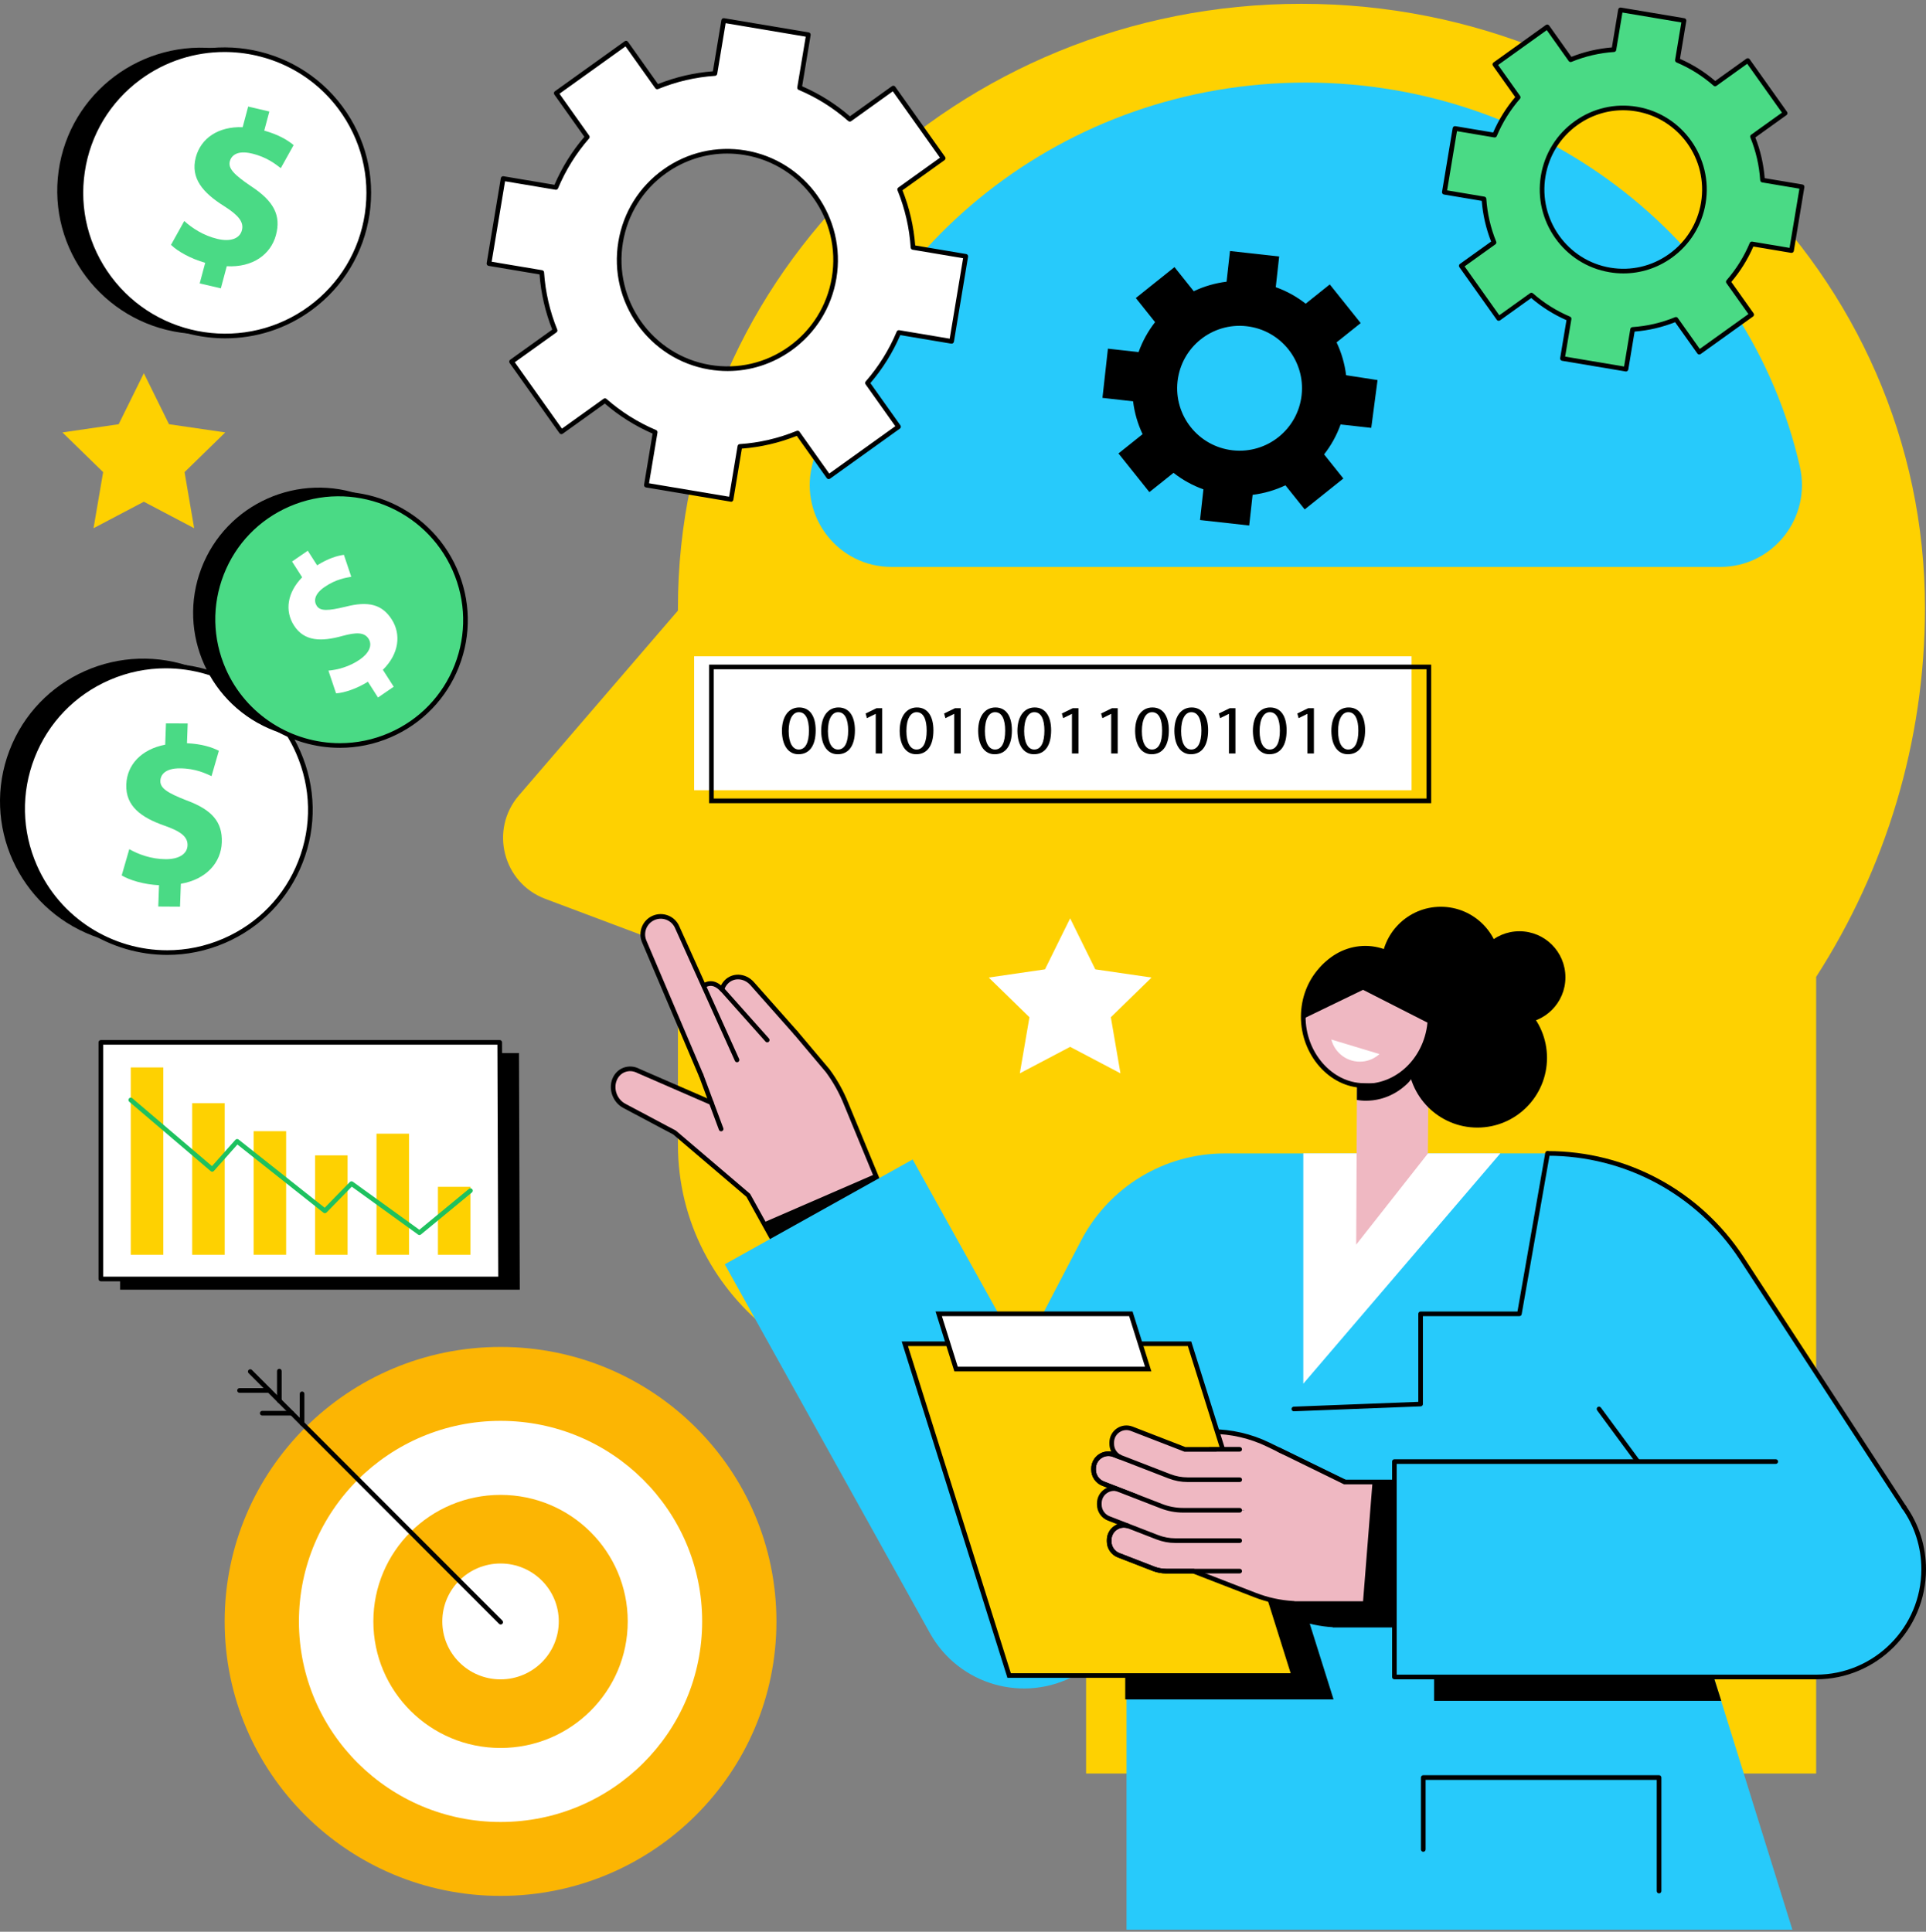 <svg width="325" height="326" viewBox="0 0 325 326" fill="none" xmlns="http://www.w3.org/2000/svg">
<rect x="0" y="0" width="325" height="326" fill="#808080" stroke="none"/>
<g clip-path="url(#clip0_1_887)">
<path d="M87.554 134.237L114.397 103.043V102.588C114.397 46.285 161.503 0.643 219.61 0.643C277.722 0.643 324.828 46.285 324.828 102.588C324.828 125.229 318.166 146.647 306.464 164.858V299.294H183.267V228.531L166.082 232.556C139.748 238.726 114.397 219.394 114.397 193.147V160.099L92.019 151.691C84.868 149.006 82.573 140.026 87.554 134.237Z" fill="#FED101"/>
<path d="M150.428 95.67C141.557 95.67 135.017 87.415 136.987 78.76C145.427 41.679 179.542 13.935 220.355 13.935C261.163 13.935 295.279 41.679 303.718 78.764C305.688 87.419 299.148 95.674 290.277 95.674H150.428V95.67Z" fill="#27CAFB"/>
<path d="M82.518 44.49L84.907 30.139L93.809 31.637C95.129 28.485 96.93 25.62 99.108 23.119L93.864 15.734L105.652 7.283L110.896 14.668C113.959 13.41 117.24 12.63 120.636 12.406L122.124 3.461L136.407 5.86L134.919 14.805C138.056 16.13 140.907 17.941 143.398 20.128L150.749 14.86L159.161 26.706L151.81 31.974C153.064 35.051 153.839 38.347 154.062 41.761L162.964 43.259L160.575 57.609L151.673 56.112C150.353 59.263 148.552 62.129 146.374 64.629L151.618 72.014L139.83 80.465L134.586 73.081C131.523 74.339 128.242 75.119 124.846 75.342L123.358 84.287L109.075 81.888L110.563 72.943C107.426 71.618 104.575 69.808 102.084 67.62L94.733 72.888L86.321 61.047L93.672 55.779C92.418 52.702 91.643 49.405 91.42 45.991L82.518 44.49ZM119.731 61.968C129.679 63.638 139.09 56.892 140.754 46.9C142.419 36.909 135.702 27.45 125.755 25.781C115.807 24.111 106.396 30.857 104.732 40.848C103.067 50.84 109.784 60.294 119.731 61.968Z" fill="white"/>
<path d="M123.358 84.675C123.44 84.675 123.518 84.652 123.585 84.601C123.671 84.542 123.726 84.448 123.746 84.346L125.183 75.707C128.363 75.464 131.476 74.739 134.449 73.555L139.513 80.689C139.572 80.775 139.666 80.83 139.767 80.849C139.869 80.865 139.975 80.842 140.061 80.783L151.849 72.332C152.026 72.206 152.065 71.963 151.94 71.787L146.872 64.653C148.955 62.215 150.651 59.491 151.916 56.551L160.512 57.993C160.614 58.009 160.72 57.985 160.806 57.927C160.892 57.868 160.947 57.774 160.967 57.672L163.356 43.322C163.391 43.11 163.246 42.906 163.035 42.871L154.434 41.424C154.191 38.23 153.471 35.098 152.288 32.111L159.388 27.023C159.565 26.898 159.604 26.655 159.479 26.478L151.066 14.633C151.007 14.546 150.913 14.492 150.812 14.472C150.706 14.456 150.604 14.48 150.518 14.539L143.417 19.627C140.989 17.533 138.279 15.832 135.354 14.562L136.791 5.923C136.826 5.711 136.681 5.508 136.47 5.472L122.187 3.073C122.085 3.058 121.979 3.081 121.893 3.14C121.807 3.199 121.752 3.293 121.733 3.395L120.295 12.034C117.115 12.277 114.002 13.002 111.029 14.186L105.965 7.052C105.906 6.966 105.813 6.911 105.711 6.891C105.605 6.876 105.503 6.899 105.417 6.958L93.629 15.409C93.452 15.534 93.413 15.777 93.539 15.954L98.606 23.088C96.523 25.526 94.827 28.25 93.562 31.19L84.966 29.744C84.864 29.728 84.758 29.751 84.672 29.81C84.586 29.869 84.531 29.963 84.511 30.065L82.122 44.415C82.087 44.627 82.232 44.831 82.444 44.866L91.044 46.312C91.287 49.507 92.007 52.639 93.186 55.626L86.086 60.714C85.909 60.839 85.87 61.082 85.996 61.258L94.408 73.1C94.467 73.186 94.561 73.241 94.663 73.261C94.764 73.276 94.87 73.253 94.956 73.194L102.057 68.106C104.485 70.199 107.195 71.901 110.121 73.171L108.683 81.81C108.648 82.022 108.793 82.225 109.004 82.261L123.287 84.659C123.315 84.675 123.334 84.675 123.358 84.675ZM134.586 72.685C134.535 72.685 134.484 72.692 134.437 72.712C131.359 73.974 128.124 74.727 124.819 74.946C124.638 74.958 124.49 75.095 124.458 75.272L123.033 83.829L109.521 81.559L110.947 73.002C110.978 72.822 110.88 72.645 110.712 72.575C107.657 71.285 104.841 69.517 102.339 67.318C102.202 67.197 101.998 67.189 101.853 67.295L94.823 72.336L86.865 61.133L93.899 56.092C94.048 55.986 94.103 55.794 94.032 55.626C92.775 52.533 92.027 49.283 91.808 45.96C91.796 45.779 91.659 45.63 91.483 45.599L82.964 44.168L85.224 30.59L93.738 32.021C93.918 32.052 94.095 31.954 94.165 31.786C95.45 28.716 97.208 25.886 99.397 23.374C99.515 23.237 99.527 23.037 99.421 22.888L94.404 15.82L105.554 7.828L110.579 14.895C110.684 15.044 110.876 15.099 111.045 15.033C114.123 13.77 117.358 13.018 120.663 12.798C120.844 12.787 120.992 12.649 121.024 12.473L122.449 3.916L135.961 6.186L134.535 14.742C134.504 14.923 134.602 15.099 134.77 15.17C137.825 16.459 140.641 18.227 143.143 20.426C143.28 20.548 143.48 20.555 143.629 20.45L150.659 15.409L158.617 26.612L151.583 31.652C151.434 31.758 151.379 31.95 151.45 32.119C152.707 35.212 153.455 38.461 153.674 41.785C153.686 41.965 153.823 42.114 154 42.146L162.518 43.576L160.258 57.154L151.744 55.724C151.564 55.692 151.387 55.79 151.317 55.959C150.032 59.028 148.274 61.858 146.085 64.371C145.967 64.508 145.955 64.708 146.061 64.857L151.078 71.924L139.928 79.916L134.911 72.853C134.833 72.743 134.711 72.685 134.586 72.685ZM122.782 62.615C126.62 62.615 130.356 61.423 133.548 59.146C137.617 56.237 140.316 51.914 141.138 46.963C142.834 36.772 135.961 27.098 125.817 25.392C120.914 24.569 115.983 25.71 111.934 28.603C107.861 31.511 105.166 35.835 104.344 40.785C102.648 50.977 109.521 60.651 119.665 62.356L119.731 61.968L119.665 62.356C120.706 62.528 121.748 62.615 122.782 62.615ZM122.704 25.914C123.695 25.914 124.693 25.996 125.688 26.165C135.405 27.799 141.992 37.069 140.367 46.834C139.576 51.577 136.995 55.72 133.094 58.507C129.213 61.278 124.49 62.368 119.794 61.58C110.077 59.945 103.49 50.675 105.115 40.911C105.906 36.168 108.487 32.025 112.388 29.238C115.447 27.055 119.03 25.914 122.704 25.914Z" fill="black"/>
<path d="M186.032 67.146L186.956 58.84L192.129 59.416C192.791 57.566 193.739 55.869 194.914 54.364L191.663 50.295L198.188 45.078L201.439 49.146C203.162 48.327 205.03 47.778 206.976 47.539L207.552 42.361L215.851 43.286L215.275 48.464C217.124 49.123 218.823 50.071 220.323 51.251L224.392 47.998L229.609 54.524L225.54 57.778C226.358 59.502 226.907 61.368 227.146 63.32L232.452 64.143L231.391 72.206L226.217 71.63C225.556 73.48 224.608 75.181 223.433 76.683L226.683 80.751L220.159 85.969L216.908 81.9C215.185 82.719 213.317 83.268 211.37 83.507L210.795 88.685L202.496 87.76L203.072 82.582C201.223 81.924 199.523 80.975 198.023 79.795L193.954 83.048L188.738 76.522L192.807 73.269C191.988 71.544 191.44 69.678 191.201 67.726L186.032 67.146ZM208.006 75.993C213.787 76.636 218.996 72.473 219.638 66.687C220.284 60.902 216.117 55.692 210.337 55.05C204.556 54.407 199.347 58.569 198.705 64.355C198.063 70.137 202.226 75.35 208.006 75.993Z" fill="black"/>
<path d="M243.739 32.444L245.533 21.68L252.21 22.802C253.197 20.438 254.552 18.286 256.185 16.412L252.25 10.874L261.093 4.531L265.029 10.07C267.328 9.125 269.791 8.541 272.337 8.373L273.453 1.662L284.168 3.465L283.052 10.176C285.406 11.168 287.544 12.528 289.412 14.17L294.926 10.219L301.235 19.101L295.721 23.052C296.661 25.361 297.241 27.834 297.413 30.394L304.091 31.515L302.297 42.279L295.619 41.158C294.632 43.521 293.277 45.673 291.644 47.547L295.58 53.086L286.737 59.424L282.801 53.885C280.502 54.83 278.043 55.414 275.493 55.583L274.377 62.293L263.662 60.494L264.778 53.783C262.424 52.792 260.286 51.431 258.418 49.789L252.904 53.74L246.594 44.854L252.109 40.903C251.169 38.594 250.589 36.121 250.417 33.561L243.739 32.444ZM271.655 45.556C279.116 46.81 286.177 41.75 287.426 34.251C288.676 26.753 283.635 19.662 276.175 18.407C268.714 17.153 261.653 22.213 260.403 29.712C259.154 37.211 264.191 44.305 271.655 45.556Z" fill="#4ADA85"/>
<path d="M274.377 62.693C274.459 62.693 274.538 62.669 274.604 62.618C274.69 62.56 274.745 62.466 274.765 62.364L275.83 55.959C278.172 55.771 280.467 55.238 282.664 54.371L286.42 59.659C286.479 59.745 286.573 59.8 286.674 59.82C286.776 59.836 286.882 59.812 286.968 59.753L295.811 53.415C295.988 53.289 296.027 53.047 295.901 52.87L292.146 47.578C293.677 45.775 294.926 43.768 295.866 41.601L302.242 42.671C302.344 42.687 302.45 42.663 302.536 42.604C302.622 42.545 302.677 42.451 302.696 42.349L304.478 31.586C304.513 31.374 304.369 31.17 304.157 31.135L297.781 30.065C297.593 27.709 297.065 25.404 296.199 23.197L301.463 19.423C301.639 19.297 301.678 19.054 301.553 18.878L295.243 9.992C295.185 9.905 295.091 9.851 294.989 9.831C294.883 9.815 294.781 9.839 294.695 9.898L289.432 13.668C287.638 12.132 285.64 10.878 283.486 9.933L284.552 3.528C284.587 3.316 284.442 3.112 284.231 3.077L273.515 1.278C273.414 1.262 273.308 1.286 273.222 1.345C273.136 1.403 273.081 1.498 273.061 1.599L271.996 8.004C269.654 8.193 267.359 8.726 265.162 9.592L261.406 4.304C261.347 4.218 261.253 4.163 261.151 4.143C261.046 4.128 260.944 4.151 260.858 4.21L252.015 10.548C251.838 10.674 251.799 10.917 251.924 11.093L255.68 16.385C254.149 18.188 252.9 20.195 251.96 22.363L245.584 21.292C245.482 21.277 245.376 21.3 245.29 21.359C245.204 21.418 245.149 21.512 245.13 21.614L243.336 32.377C243.301 32.589 243.446 32.793 243.657 32.828L250.033 33.898C250.221 36.254 250.75 38.563 251.615 40.766L246.351 44.541C246.175 44.666 246.136 44.909 246.261 45.085L252.571 53.971C252.629 54.058 252.723 54.113 252.825 54.132C252.927 54.148 253.033 54.124 253.119 54.066L258.383 50.295C260.176 51.831 262.174 53.086 264.332 54.03L263.266 60.435C263.231 60.647 263.376 60.851 263.587 60.886L274.303 62.685C274.33 62.689 274.354 62.693 274.377 62.693ZM282.801 53.501C282.75 53.501 282.699 53.509 282.652 53.532C280.353 54.477 277.937 55.038 275.466 55.202C275.286 55.214 275.137 55.351 275.105 55.528L274.052 61.85L264.108 60.181L265.162 53.858C265.193 53.678 265.095 53.501 264.927 53.431C262.644 52.466 260.54 51.145 258.672 49.503C258.535 49.382 258.332 49.374 258.187 49.48L252.994 53.203L247.139 44.956L252.336 41.232C252.485 41.126 252.539 40.934 252.469 40.766C251.529 38.457 250.969 36.027 250.808 33.546C250.797 33.365 250.659 33.216 250.483 33.185L244.19 32.127L245.854 22.135L252.148 23.194C252.328 23.225 252.504 23.127 252.575 22.958C253.534 20.665 254.85 18.552 256.483 16.675C256.601 16.538 256.612 16.338 256.507 16.189L252.798 10.968L261.007 5.084L264.711 10.305C264.817 10.454 265.009 10.509 265.177 10.443C267.476 9.498 269.893 8.937 272.364 8.773C272.544 8.761 272.693 8.624 272.724 8.447L273.774 2.117L283.718 3.787L282.664 10.109C282.633 10.29 282.731 10.466 282.899 10.537C285.182 11.501 287.285 12.822 289.153 14.464C289.291 14.586 289.494 14.594 289.639 14.488L294.832 10.764L300.691 19.011L295.494 22.735C295.345 22.841 295.29 23.033 295.361 23.201C296.301 25.51 296.861 27.94 297.021 30.422C297.033 30.602 297.17 30.751 297.347 30.782L303.64 31.84L301.976 41.832L295.682 40.774C295.502 40.742 295.326 40.84 295.255 41.009C294.296 43.302 292.98 45.415 291.347 47.292C291.229 47.429 291.217 47.629 291.323 47.778L295.032 52.999L286.823 58.883L283.118 53.662C283.044 53.56 282.923 53.501 282.801 53.501ZM273.942 46.14C276.844 46.14 279.664 45.242 282.077 43.517C285.151 41.322 287.187 38.053 287.81 34.314C289.091 26.616 283.902 19.305 276.237 18.019C272.536 17.396 268.808 18.259 265.749 20.442C262.675 22.637 260.638 25.906 260.016 29.645C258.735 37.344 263.924 44.654 271.589 45.94C272.376 46.077 273.163 46.14 273.942 46.14ZM273.887 18.607C274.624 18.607 275.368 18.67 276.108 18.796C283.346 20.011 288.249 26.917 287.039 34.188C286.451 37.72 284.528 40.809 281.622 42.883C278.732 44.944 275.215 45.76 271.718 45.172C264.48 43.956 259.577 37.05 260.787 29.779C261.375 26.247 263.298 23.158 266.204 21.085C268.483 19.458 271.15 18.607 273.887 18.607Z" fill="black"/>
<path d="M117.131 110.753H238.194V133.351H117.131V110.753Z" fill="white"/>
<path d="M119.657 135.542H241.503V112.161H119.657V135.542ZM240.72 134.758H120.44V112.945H240.72V134.758Z" fill="black"/>
<path d="M137.641 123.254C137.641 125.852 136.583 127.283 134.723 127.283C133.082 127.283 131.974 125.884 131.946 123.359C131.946 120.796 133.16 119.389 134.864 119.389C136.634 119.389 137.641 120.819 137.641 123.254ZM133.082 123.371C133.082 125.358 133.752 126.487 134.786 126.487C135.949 126.487 136.501 125.253 136.501 123.301C136.501 121.419 135.972 120.184 134.797 120.184C133.807 120.184 133.082 121.29 133.082 123.371Z" fill="black"/>
<path d="M144.263 123.254C144.263 125.852 143.206 127.283 141.346 127.283C139.705 127.283 138.596 125.884 138.569 123.359C138.569 120.796 139.783 119.389 141.487 119.389C143.257 119.389 144.263 120.819 144.263 123.254ZM139.705 123.371C139.705 125.358 140.374 126.487 141.408 126.487C142.571 126.487 143.124 125.253 143.124 123.301C143.124 121.419 142.595 120.184 141.42 120.184C140.429 120.184 139.705 121.29 139.705 123.371Z" fill="black"/>
<path d="M147.772 120.478H147.745L146.288 121.196L146.069 120.408L147.902 119.514H148.869V127.154H147.772V120.478Z" fill="black"/>
<path d="M157.508 123.254C157.508 125.852 156.451 127.283 154.591 127.283C152.95 127.283 151.842 125.884 151.814 123.359C151.814 120.796 153.028 119.389 154.732 119.389C156.502 119.389 157.508 120.819 157.508 123.254ZM152.95 123.371C152.95 125.358 153.62 126.487 154.653 126.487C155.817 126.487 156.369 125.253 156.369 123.301C156.369 121.419 155.84 120.184 154.665 120.184C153.674 120.184 152.95 121.29 152.95 123.371Z" fill="black"/>
<path d="M161.018 120.478H160.99L159.533 121.196L159.314 120.408L161.147 119.514H162.114V127.154H161.018V120.478Z" fill="black"/>
<path d="M170.75 123.254C170.75 125.852 169.692 127.283 167.832 127.283C166.191 127.283 165.083 125.884 165.055 123.359C165.055 120.796 166.269 119.389 167.973 119.389C169.743 119.389 170.75 120.819 170.75 123.254ZM166.195 123.371C166.195 125.358 166.865 126.487 167.899 126.487C169.062 126.487 169.614 125.253 169.614 123.301C169.614 121.419 169.085 120.184 167.91 120.184C166.92 120.184 166.195 121.29 166.195 123.371Z" fill="black"/>
<path d="M177.372 123.254C177.372 125.852 176.315 127.283 174.455 127.283C172.814 127.283 171.705 125.884 171.678 123.359C171.678 120.796 172.892 119.389 174.596 119.389C176.366 119.389 177.372 120.819 177.372 123.254ZM172.818 123.371C172.818 125.358 173.487 126.487 174.521 126.487C175.684 126.487 176.237 125.253 176.237 123.301C176.237 121.419 175.708 120.184 174.533 120.184C173.542 120.184 172.818 121.29 172.818 123.371Z" fill="black"/>
<path d="M180.885 120.478H180.858L179.401 121.196L179.182 120.408L181.015 119.514H181.982V127.154H180.885V120.478Z" fill="black"/>
<path d="M187.508 120.478H187.48L186.024 121.196L185.804 120.408L187.637 119.514H188.604V127.154H187.508V120.478Z" fill="black"/>
<path d="M197.24 123.254C197.24 125.852 196.183 127.283 194.322 127.283C192.681 127.283 191.573 125.884 191.546 123.359C191.546 120.796 192.76 119.389 194.463 119.389C196.234 119.389 197.24 120.819 197.24 123.254ZM192.685 123.371C192.685 125.358 193.355 126.487 194.389 126.487C195.552 126.487 196.104 125.253 196.104 123.301C196.104 121.419 195.576 120.184 194.401 120.184C193.406 120.184 192.685 121.29 192.685 123.371Z" fill="black"/>
<path d="M203.863 123.254C203.863 125.852 202.805 127.283 200.945 127.283C199.304 127.283 198.196 125.884 198.168 123.359C198.168 120.796 199.382 119.389 201.086 119.389C202.856 119.389 203.863 120.819 203.863 123.254ZM199.308 123.371C199.308 125.358 199.978 126.487 201.012 126.487C202.175 126.487 202.727 125.253 202.727 123.301C202.727 121.419 202.198 120.184 201.023 120.184C200.029 120.184 199.308 121.29 199.308 123.371Z" fill="black"/>
<path d="M207.376 120.478H207.348L205.891 121.196L205.672 120.408L207.505 119.514H208.472V127.154H207.376V120.478Z" fill="black"/>
<path d="M217.108 123.254C217.108 125.852 216.05 127.283 214.19 127.283C212.549 127.283 211.441 125.884 211.413 123.359C211.413 120.796 212.628 119.389 214.331 119.389C216.101 119.389 217.108 120.819 217.108 123.254ZM212.549 123.371C212.549 125.358 213.219 126.487 214.253 126.487C215.416 126.487 215.968 125.253 215.968 123.301C215.968 121.419 215.439 120.184 214.265 120.184C213.274 120.184 212.549 121.29 212.549 123.371Z" fill="black"/>
<path d="M220.617 120.478H220.589L219.133 121.196L218.913 120.408L220.746 119.514H221.713V127.154H220.617V120.478Z" fill="black"/>
<path d="M230.353 123.254C230.353 125.852 229.296 127.283 227.435 127.283C225.794 127.283 224.686 125.884 224.659 123.359C224.659 120.796 225.873 119.389 227.576 119.389C229.346 119.389 230.353 120.819 230.353 123.254ZM225.794 123.371C225.794 125.358 226.464 126.487 227.498 126.487C228.661 126.487 229.213 125.253 229.213 123.301C229.213 121.419 228.685 120.184 227.51 120.184C226.519 120.184 225.794 121.29 225.794 123.371Z" fill="black"/>
<path d="M84.464 319.948C58.753 319.948 37.91 299.209 37.91 273.628C37.91 248.046 58.753 227.308 84.464 227.308C110.175 227.308 131.018 248.046 131.018 273.628C131.018 299.209 110.175 319.948 84.464 319.948Z" fill="#FCB503"/>
<path d="M84.464 307.475C65.675 307.475 50.443 292.321 50.443 273.628C50.443 254.934 65.675 239.781 84.464 239.781C103.254 239.781 118.486 254.934 118.486 273.628C118.486 292.321 103.254 307.475 84.464 307.475Z" fill="white"/>
<path d="M84.464 294.983C72.611 294.983 63.003 285.422 63.003 273.628C63.003 261.834 72.611 252.273 84.464 252.273C96.317 252.273 105.926 261.834 105.926 273.628C105.926 285.422 96.317 294.983 84.464 294.983Z" fill="#FCB503"/>
<path d="M84.464 283.404C79.037 283.404 74.638 279.027 74.638 273.628C74.638 268.229 79.037 263.852 84.464 263.852C89.891 263.852 94.29 268.229 94.29 273.628C94.29 279.027 89.891 283.404 84.464 283.404Z" fill="white"/>
<path d="M84.488 274.149C84.59 274.149 84.688 274.11 84.766 274.035C84.919 273.882 84.919 273.635 84.766 273.482L42.504 231.184C42.352 231.031 42.105 231.031 41.952 231.184C41.799 231.337 41.799 231.584 41.952 231.737L84.214 274.035C84.288 274.113 84.39 274.149 84.488 274.149Z" fill="black"/>
<path d="M44.251 238.883H49.252C49.468 238.883 49.644 238.706 49.644 238.491C49.644 238.275 49.468 238.099 49.252 238.099H44.251C44.036 238.099 43.859 238.275 43.859 238.491C43.859 238.706 44.036 238.883 44.251 238.883Z" fill="black"/>
<path d="M40.417 235.045H45.418C45.633 235.045 45.81 234.869 45.81 234.653C45.81 234.438 45.633 234.261 45.418 234.261H40.417C40.202 234.261 40.025 234.438 40.025 234.653C40.025 234.869 40.202 235.045 40.417 235.045Z" fill="black"/>
<path d="M50.972 240.615C51.187 240.615 51.363 240.439 51.363 240.223V235.218C51.363 235.002 51.187 234.826 50.972 234.826C50.756 234.826 50.58 235.002 50.58 235.218V240.223C50.58 240.443 50.756 240.615 50.972 240.615Z" fill="black"/>
<path d="M47.137 236.778C47.353 236.778 47.529 236.602 47.529 236.386V231.384C47.529 231.169 47.353 230.992 47.137 230.992C46.922 230.992 46.746 231.169 46.746 231.384V236.386C46.746 236.602 46.918 236.778 47.137 236.778Z" fill="black"/>
<path d="M15.663 157.917C3.134 153.132 -3.169 139.145 1.585 126.675C6.338 114.206 20.349 107.977 32.878 112.762C45.408 117.546 51.711 131.534 46.957 144.003C42.203 156.472 28.193 162.702 15.663 157.917Z" fill="black"/>
<path d="M19.483 159.139C6.953 154.354 0.65 140.367 5.404 127.897C10.158 115.428 24.168 109.199 36.697 113.983C49.227 118.768 55.53 132.756 50.776 145.225C46.023 157.694 32.012 163.924 19.483 159.139Z" fill="white"/>
<path d="M28.221 161.15C31.495 161.15 34.82 160.495 38.004 159.115C44.036 156.501 48.676 151.695 51.069 145.588C53.462 139.481 53.321 132.802 50.674 126.781C45.211 114.356 30.634 108.637 18.188 114.034C12.156 116.649 7.515 121.454 5.123 127.561C2.73 133.668 2.871 140.348 5.518 146.368C9.583 155.615 18.693 161.15 28.221 161.15ZM27.967 112.784C37.194 112.784 46.013 118.142 49.953 127.095C52.515 132.924 52.652 139.387 50.337 145.298C48.023 151.209 43.53 155.862 37.691 158.394C34.609 159.731 31.39 160.366 28.217 160.366C18.991 160.366 10.171 155.008 6.231 146.055C3.67 140.226 3.533 133.762 5.847 127.851C8.162 121.94 12.654 117.288 18.493 114.755C21.579 113.415 24.798 112.784 27.967 112.784Z" fill="black"/>
<path d="M26.707 152.985L26.837 149.387C24.334 149.261 21.925 148.571 20.535 147.732L21.816 143.303C23.355 144.181 25.536 144.985 27.968 144.996C30.103 145.004 31.591 144.177 31.646 142.664C31.697 141.226 30.534 140.308 27.796 139.352C23.841 137.972 21.177 136.067 21.311 132.39C21.432 129.055 23.845 126.452 27.878 125.672L28.008 122.074L31.673 122.089L31.552 125.425C34.054 125.55 35.719 126.087 36.933 126.699L35.696 130.975C34.736 130.556 33.048 129.674 30.354 129.666C27.922 129.654 27.095 130.713 27.06 131.775C27.017 133.025 28.297 133.825 31.434 135.052C35.829 136.663 37.552 138.752 37.43 142.162C37.309 145.533 34.849 148.403 30.518 149.144L30.377 153.008L26.707 152.985Z" fill="#4ADA85"/>
<path d="M46.337 123.337C35.339 119.137 29.806 106.861 33.979 95.916C38.151 84.972 50.449 79.505 61.446 83.705C72.444 87.904 77.976 100.181 73.804 111.126C69.632 122.07 57.334 127.537 46.337 123.337Z" fill="black"/>
<path d="M49.689 124.387C38.692 120.187 33.159 107.91 37.331 96.966C41.504 86.022 53.801 80.554 64.799 84.754C75.796 88.954 81.329 101.231 77.157 112.175C72.984 123.119 60.687 128.587 49.689 124.387Z" fill="#4ADA85"/>
<path d="M57.355 126.201C60.234 126.201 63.159 125.625 65.96 124.41C71.266 122.109 75.347 117.883 77.45 112.509C79.553 107.139 79.432 101.264 77.102 95.968C72.296 85.036 59.478 80.007 48.528 84.757C43.221 87.058 39.14 91.284 37.037 96.658C34.934 102.028 35.055 107.904 37.386 113.199C40.961 121.333 48.978 126.201 57.355 126.201ZM76.385 96.285C78.629 101.389 78.746 107.049 76.722 112.227C74.693 117.405 70.761 121.478 65.65 123.692C62.952 124.864 60.132 125.417 57.355 125.417C49.276 125.417 41.553 120.725 38.102 112.886C35.858 107.782 35.741 102.122 37.766 96.944C39.794 91.766 43.726 87.693 48.837 85.479C59.396 80.9 71.752 85.745 76.385 96.285Z" fill="black"/>
<path d="M63.784 117.711L62.081 115.049C60.212 116.214 58.129 116.919 56.707 117.009L55.419 113.172C56.97 113.035 58.944 112.525 60.702 111.314C62.245 110.252 62.907 108.911 62.19 107.79C61.509 106.724 60.212 106.649 57.761 107.327C54.217 108.311 51.346 108.268 49.603 105.552C48.025 103.086 48.463 100.001 50.986 97.422L49.282 94.761L51.933 92.938L53.512 95.403C55.38 94.239 56.848 93.796 58.031 93.628L59.273 97.332C58.372 97.508 56.715 97.72 54.765 99.061C53.006 100.272 52.94 101.444 53.441 102.232C54.032 103.157 55.356 103.094 58.231 102.408C62.206 101.369 64.493 102.016 66.107 104.541C67.704 107.033 67.36 110.334 64.607 113.035L66.436 115.892L63.784 117.711Z" fill="white"/>
<path d="M30.601 56.149C17.319 54.293 8.047 42.073 9.891 28.855C11.736 15.637 23.997 6.426 37.279 8.283C50.561 10.139 59.833 22.359 57.988 35.577C56.144 48.795 43.882 58.006 30.601 56.149Z" fill="black"/>
<path d="M34.6 56.483C21.318 54.627 12.046 42.407 13.89 29.189C15.735 15.97 27.996 6.76 41.278 8.616C54.559 10.472 63.831 22.693 61.987 35.911C60.143 49.129 47.881 58.339 34.6 56.483Z" fill="white"/>
<path d="M38.012 57.096C43.108 57.096 48.246 55.536 52.644 52.294C57.939 48.394 61.385 42.671 62.352 36.184C63.32 29.696 61.687 23.217 57.759 17.945C49.652 7.06 34.17 4.751 23.244 12.802C17.949 16.702 14.502 22.425 13.539 28.913C12.572 35.4 14.205 41.879 18.133 47.151C22.97 53.654 30.446 57.096 38.012 57.096ZM37.871 8.777C45.195 8.777 52.436 12.108 57.124 18.407C60.927 23.515 62.505 29.783 61.569 36.062C60.633 42.342 57.297 47.88 52.174 51.659C41.596 59.455 26.604 57.221 18.752 46.677C14.949 41.569 13.37 35.302 14.306 29.022C15.242 22.743 18.579 17.204 23.702 13.425C27.963 10.29 32.937 8.777 37.871 8.777Z" fill="black"/>
<path d="M33.697 47.829L34.629 44.349C32.216 43.666 30.023 42.451 28.856 41.322L31.096 37.293C32.4 38.492 34.347 39.766 36.712 40.323C38.788 40.809 40.425 40.339 40.817 38.873C41.189 37.481 40.257 36.329 37.809 34.78C34.265 32.55 32.095 30.092 33.043 26.541C33.904 23.319 36.842 21.32 40.946 21.465L41.878 17.984L45.45 18.819L44.588 22.041C47.001 22.723 48.505 23.621 49.546 24.487L47.38 28.375C46.542 27.752 45.089 26.517 42.465 25.902C40.096 25.346 39.058 26.192 38.784 27.219C38.459 28.427 39.528 29.497 42.313 31.394C46.237 33.949 47.447 36.372 46.566 39.668C45.693 42.926 42.653 45.172 38.267 44.925L37.268 48.66L33.697 47.829Z" fill="#4ADA85"/>
<path d="M24.274 84.671L32.764 89.14L31.143 79.674L38.012 72.975L28.519 71.591L24.274 62.983L20.028 71.591L10.535 72.975L17.404 79.674L15.783 89.14L24.274 84.671Z" fill="#FED101"/>
<path d="M126.025 180.905L130.341 176.535L122.097 167.253C120.883 165.885 118.932 165.756 117.742 166.963C116.551 168.17 116.567 170.255 117.781 171.623L126.025 180.905Z" fill="#EFB8C2"/>
<path d="M130.85 179.643L135.166 175.273L126.922 165.991C125.708 164.623 123.757 164.493 122.567 165.701C121.376 166.908 121.392 168.993 122.606 170.361L130.85 179.643Z" fill="#EFB8C2"/>
<path d="M118.31 181.458L124.439 179.044L114.284 156.497C113.63 154.957 111.848 154.239 110.308 154.894C108.769 155.549 108.053 157.332 108.707 158.872L118.31 181.458Z" fill="#EFB8C2"/>
<path d="M126.264 201.719L136.18 219.28L152.449 209.747L144.33 189.529C143.386 187.177 141.949 183.845 140.445 181.807L134.249 174.265L118.306 181.454L126.264 201.719Z" fill="#EFB8C2"/>
<path d="M129.463 175.908C129.557 175.908 129.648 175.876 129.726 175.81C129.886 175.665 129.902 175.418 129.757 175.257L122.394 166.994C121.627 166.132 120.424 165.077 118.823 165.858C118.627 165.952 118.549 166.187 118.643 166.383C118.737 166.579 118.971 166.657 119.167 166.563C120.048 166.132 120.836 166.418 121.811 167.516L129.178 175.778C129.248 175.861 129.354 175.908 129.463 175.908Z" fill="black"/>
<path d="M134.253 174.657C134.347 174.657 134.437 174.626 134.512 174.559C134.672 174.414 134.688 174.167 134.543 174.007L127.212 165.732C126.53 164.964 125.59 164.513 124.627 164.486C123.742 164.462 122.907 164.795 122.285 165.426C121.893 165.822 121.611 166.301 121.447 166.849C121.384 167.057 121.501 167.277 121.709 167.339C121.917 167.402 122.136 167.284 122.199 167.077C122.328 166.649 122.543 166.281 122.845 165.979C123.315 165.505 123.937 165.25 124.611 165.27C125.355 165.289 126.091 165.646 126.628 166.253L133.959 174.528C134.038 174.614 134.144 174.657 134.253 174.657Z" fill="black"/>
<path d="M118.31 181.85C118.361 181.85 118.411 181.838 118.462 181.819C118.662 181.733 118.752 181.505 118.67 181.305L109.071 158.72C108.503 157.379 109.126 155.827 110.465 155.255C111.115 154.98 111.832 154.972 112.482 155.235C113.136 155.498 113.649 156.003 113.923 156.65L124.012 179.036C124.102 179.232 124.333 179.322 124.529 179.232C124.725 179.142 124.815 178.91 124.725 178.714L114.636 156.336C114.28 155.501 113.618 154.851 112.772 154.51C111.926 154.169 110.994 154.177 110.152 154.533C108.417 155.274 107.606 157.289 108.342 159.025L117.942 181.611C118.012 181.76 118.157 181.85 118.31 181.85Z" fill="black"/>
<path d="M126.264 201.719L127.223 189.208L107.747 180.741C106.185 179.91 104.375 180.549 103.709 182.172C103.044 183.794 103.772 185.782 105.335 186.613L113.829 191.128L126.264 201.719Z" fill="#EFB8C2"/>
<path d="M134.363 216.728C134.426 216.728 134.492 216.713 134.551 216.677C134.739 216.571 134.809 216.332 134.704 216.144L126.605 201.527C126.581 201.484 126.554 201.449 126.514 201.418L114.084 190.826C114.06 190.807 114.037 190.791 114.013 190.779L105.519 186.264C104.128 185.527 103.478 183.755 104.07 182.317C104.348 181.642 104.857 181.141 105.507 180.905C106.169 180.666 106.897 180.729 107.563 181.082L119.872 186.44C120.072 186.526 120.303 186.436 120.389 186.236C120.475 186.036 120.385 185.805 120.186 185.719L107.904 180.38C107.07 179.937 106.114 179.859 105.245 180.172C104.383 180.482 103.709 181.141 103.349 182.023C102.609 183.822 103.42 186.04 105.155 186.962L113.614 191.458L125.958 201.974L134.026 216.528C134.093 216.654 134.226 216.728 134.363 216.728Z" fill="black"/>
<path d="M121.686 190.917C121.733 190.917 121.776 190.909 121.823 190.893C122.026 190.819 122.128 190.591 122.054 190.387L118.682 181.321C118.607 181.117 118.38 181.015 118.176 181.09C117.973 181.164 117.871 181.392 117.945 181.595L121.317 190.662C121.376 190.819 121.525 190.917 121.686 190.917Z" fill="black"/>
<path d="M151.313 207.317C151.364 207.317 151.415 207.309 151.462 207.286C151.661 207.203 151.755 206.972 151.673 206.772L143.143 186.123C142.333 184.108 141.267 182.195 139.975 180.447L134.551 174.011C134.41 173.846 134.163 173.823 133.999 173.964C133.834 174.105 133.811 174.352 133.952 174.516L139.36 180.933C140.598 182.611 141.632 184.461 142.415 186.421L150.945 207.074C151.011 207.223 151.156 207.317 151.313 207.317Z" fill="black"/>
<path d="M134.41 215.76L150.682 206.227L147.784 198.086L128.805 206.325L134.41 215.76Z" fill="#020202"/>
<path d="M321.366 254.178L293.873 212.315C286.627 201.284 274.326 194.64 261.14 194.644L206.616 194.656C196.461 194.66 187.148 200.308 182.444 209.324L157.14 257.819C152.503 266.717 155.95 277.696 164.836 282.341C173.722 286.986 184.688 283.533 189.325 274.635L190.097 273.157V325.647H302.453L282.265 260.802L291.033 274.157C296.54 282.545 307.795 284.874 316.173 279.358C324.55 273.835 326.876 262.566 321.366 254.178Z" fill="#27CAFB"/>
<path d="M219.924 233.509V194.64H253.17L219.924 233.509Z" fill="white"/>
<path d="M189.877 256.475V286.786H225.027L221.009 274.004C221.02 274.008 221.032 274.008 221.044 274.012C221.212 274.055 221.381 274.094 221.553 274.133C221.651 274.153 221.745 274.173 221.843 274.196C222.845 274.404 223.864 274.545 224.886 274.604L224.909 274.647H236.678H241.996V287.029H290.454L280.733 256.475H189.877Z" fill="black"/>
<path d="M276.37 247.044C276.453 247.044 276.531 247.02 276.602 246.965C276.774 246.836 276.813 246.593 276.684 246.417L270.139 237.538C270.01 237.366 269.767 237.327 269.591 237.456C269.419 237.585 269.38 237.828 269.509 238.005L276.053 246.883C276.132 246.989 276.249 247.044 276.37 247.044Z" fill="black"/>
<path d="M218.322 238.166C218.326 238.166 218.334 238.166 218.338 238.166L239.733 237.335C239.944 237.327 240.109 237.154 240.109 236.943V222.11H256.389C256.581 222.11 256.742 221.973 256.773 221.785L261.524 194.715C261.563 194.503 261.418 194.299 261.206 194.26C260.995 194.221 260.791 194.366 260.752 194.578L256.064 221.326H239.721C239.506 221.326 239.329 221.503 239.329 221.718V236.57L218.31 237.386C218.095 237.393 217.926 237.578 217.934 237.793C217.942 238.001 218.114 238.166 218.322 238.166Z" fill="black"/>
<path d="M279.954 319.524C280.169 319.524 280.346 319.348 280.346 319.132V299.973C280.346 299.757 280.169 299.581 279.954 299.581H240.168C239.952 299.581 239.776 299.757 239.776 299.973V312.112C239.776 312.328 239.952 312.504 240.168 312.504C240.383 312.504 240.559 312.328 240.559 312.112V300.365H279.562V319.132C279.562 319.352 279.735 319.524 279.954 319.524Z" fill="black"/>
<path d="M156.925 275.611L122.297 213.361L154.007 195.671L188.644 257.937C193.52 266.701 190.375 277.763 181.622 282.643C172.861 287.531 161.805 284.38 156.925 275.611Z" fill="#27CAFB"/>
<path d="M197.033 241.587H204.419C207.748 241.587 211.03 242.344 214.022 243.802L228.273 250.74H197.037C194.565 250.74 192.564 248.733 192.564 246.26V246.068C192.56 243.59 194.565 241.587 197.033 241.587Z" fill="#EFB8C2"/>
<path d="M197.033 251.128H229.973L214.194 243.445C211.167 241.972 207.787 241.192 204.419 241.192H197.033C194.35 241.192 192.168 243.375 192.168 246.064V246.256C192.168 248.945 194.354 251.128 197.033 251.128ZM226.574 250.344H197.037C194.785 250.344 192.956 248.51 192.956 246.256V246.064C192.956 243.81 194.785 241.975 197.037 241.975H204.423C207.669 241.975 210.932 242.728 213.853 244.151L226.574 250.344Z" fill="black"/>
<path d="M218.322 282.757H170.284L152.684 226.775H200.726L218.322 282.757Z" fill="#FED101"/>
<path d="M169.998 283.149H218.859L201.016 226.379H152.155L169.998 283.149ZM217.789 282.365H170.57L153.216 227.163H200.44L217.789 282.365Z" fill="black"/>
<path d="M193.755 231.039L190.821 221.718H158.402L161.335 231.039H193.755Z" fill="white"/>
<path d="M161.045 231.431H194.287L191.111 221.322H157.869L161.045 231.431ZM193.218 230.647H161.621L158.938 222.106H190.535L193.218 230.647Z" fill="black"/>
<path d="M199.946 244.594L190.97 241.117C189.345 240.486 187.594 241.689 187.594 243.434V243.677C187.594 244.704 188.225 245.621 189.18 245.993L197.416 249.188C198.38 249.56 199.402 249.752 200.432 249.752H209.894V244.602H199.946V244.594Z" fill="#EFB8C2"/>
<path d="M195.948 254.111L188.879 251.371C187.253 250.74 185.503 251.944 185.503 253.688V253.931C185.503 254.958 186.133 255.875 187.089 256.247L195.325 259.442C196.289 259.814 197.311 260.007 198.341 260.007H215.036V254.856H199.896C198.548 254.848 197.209 254.597 195.948 254.111Z" fill="#EFB8C2"/>
<path d="M197.334 249.137L187.935 245.496C186.294 244.861 184.532 246.072 184.532 247.832V248.028C184.532 249.063 185.166 249.992 186.129 250.364L195.987 254.182C197.154 254.633 198.396 254.864 199.645 254.864H215.036V249.713H200.428C199.371 249.717 198.321 249.521 197.334 249.137Z" fill="#EFB8C2"/>
<path d="M198.345 259.987C197.299 259.987 196.261 259.795 195.286 259.415L190.535 257.572C188.914 256.945 187.167 258.141 187.167 259.885V260.136C187.167 261.159 187.794 262.076 188.75 262.449L194.667 264.742C195.345 265.004 196.061 265.138 196.79 265.138H215.04V259.987H198.345Z" fill="#EFB8C2"/>
<path d="M215.51 258.662L198.94 252.238V264.193L211.817 269.187C214.257 270.131 216.849 270.617 219.466 270.617H225.552V258.662H215.51Z" fill="#EFB8C2"/>
<path d="M210.384 244.582H204.646L218.208 270.621H226.883V250.097L219.638 246.664C216.744 245.292 213.583 244.582 210.384 244.582Z" fill="#EFB8C2"/>
<path d="M245.379 270.619H223.141V250.099H245.379V270.619Z" fill="#EFB8C2"/>
<path d="M229.977 270.617H245.384V250.097H231.602L229.977 270.617Z" fill="black"/>
<path d="M199.649 255.26H209.189C209.404 255.26 209.581 255.083 209.581 254.868C209.581 254.652 209.404 254.476 209.189 254.476H199.649C198.443 254.476 197.26 254.256 196.132 253.817L186.274 249.999C185.468 249.686 184.927 248.894 184.927 248.028V247.832C184.927 247.122 185.26 246.487 185.844 246.087C186.427 245.688 187.136 245.605 187.798 245.86L197.197 249.501C198.235 249.901 199.32 250.105 200.432 250.105H209.193C209.408 250.105 209.585 249.929 209.585 249.713C209.585 249.498 209.408 249.321 209.193 249.321H200.432C199.418 249.321 198.427 249.137 197.479 248.768L188.08 245.127C187.191 244.782 186.188 244.9 185.401 245.441C184.614 245.982 184.144 246.875 184.144 247.832V248.028C184.144 249.215 184.888 250.301 185.992 250.728L195.85 254.546C197.064 255.021 198.345 255.26 199.649 255.26Z" fill="black"/>
<path d="M196.786 265.529H209.189C209.404 265.529 209.581 265.353 209.581 265.137C209.581 264.922 209.404 264.745 209.189 264.745H196.786C196.104 264.745 195.439 264.62 194.808 264.377L188.89 262.084C188.095 261.774 187.559 260.994 187.559 260.14V259.889C187.559 259.191 187.888 258.564 188.464 258.168C189.039 257.772 189.74 257.694 190.394 257.945L195.145 259.787C196.171 260.183 197.244 260.387 198.345 260.387H209.189C209.404 260.387 209.581 260.21 209.581 259.995C209.581 259.779 209.404 259.603 209.189 259.603H198.345C197.342 259.603 196.363 259.419 195.431 259.058L190.68 257.216C189.799 256.875 188.804 256.988 188.025 257.525C187.246 258.062 186.78 258.944 186.78 259.893V260.144C186.78 261.32 187.516 262.398 188.612 262.821L194.53 265.114C195.247 265.388 196.01 265.529 196.786 265.529Z" fill="black"/>
<path d="M217.97 271.009H245.772V249.705H226.969L215.933 244.296C215.737 244.202 215.502 244.28 215.408 244.476C215.314 244.672 215.393 244.908 215.588 245.002L226.789 250.489H244.989V270.225H218.443L218.428 270.194L218.208 270.182C216.054 270.053 213.951 269.594 211.958 268.822L201.446 264.746H196.786C196.108 264.746 195.443 264.62 194.808 264.377L188.89 262.084C188.095 261.774 187.559 260.994 187.559 260.14V259.889C187.559 259.207 187.876 258.588 188.432 258.192C188.988 257.796 189.678 257.694 190.32 257.917L190.59 257.18L187.234 255.879C186.435 255.569 185.898 254.785 185.898 253.931V253.688C185.898 253.065 186.157 252.5 186.631 252.1C187.101 251.701 187.716 251.528 188.319 251.626L192.067 252.245L186.274 250.003C185.468 249.69 184.927 248.898 184.927 248.032V247.836C184.927 247.126 185.26 246.491 185.844 246.091C186.427 245.692 187.14 245.609 187.798 245.864L188.941 246.307L189.239 245.582C188.479 245.249 187.99 244.5 187.99 243.673V243.43C187.99 242.728 188.323 242.101 188.898 241.705C189.474 241.309 190.179 241.227 190.829 241.482L199.872 244.986H205.292L205.284 244.97H209.189C209.404 244.97 209.581 244.794 209.581 244.578C209.581 244.363 209.404 244.186 209.189 244.186H204.008L204.016 244.202H200.021L191.115 240.749C190.23 240.408 189.239 240.521 188.456 241.058C187.672 241.595 187.206 242.481 187.206 243.43V243.673C187.206 244.135 187.32 244.582 187.52 244.978C186.783 244.853 186.024 245.013 185.397 245.445C184.61 245.986 184.14 246.879 184.14 247.836V248.032C184.14 249.219 184.884 250.305 185.988 250.732L186.827 251.058C186.576 251.167 186.337 251.316 186.122 251.501C185.479 252.045 185.111 252.841 185.111 253.688V253.931C185.111 255.111 185.847 256.185 186.944 256.612L188.55 257.235C188.35 257.318 188.158 257.427 187.974 257.557C187.21 258.102 186.772 258.952 186.772 259.889V260.14C186.772 261.316 187.508 262.39 188.605 262.817L194.522 265.11C195.247 265.392 196.007 265.533 196.786 265.533H201.298L211.672 269.555C213.673 270.331 215.78 270.802 217.934 270.954L217.97 271.009Z" fill="black"/>
<path d="M306.46 283.004H235.296V246.652H306.46C316.482 246.652 324.608 254.785 324.608 264.816V264.84C324.608 274.87 316.482 283.004 306.46 283.004Z" fill="#27CAFB"/>
<path d="M288.969 283.396H306.46C316.682 283.396 325 275.066 325 264.828C325 260.932 323.809 257.204 321.554 254.045C321.428 253.868 321.182 253.829 321.009 253.954C320.833 254.08 320.794 254.327 320.919 254.499C323.077 257.525 324.217 261.096 324.217 264.828C324.217 274.635 316.251 282.612 306.46 282.612H288.969C288.754 282.612 288.578 282.788 288.578 283.004C288.578 283.219 288.754 283.396 288.969 283.396Z" fill="black"/>
<path d="M235.296 283.396H288.969C289.185 283.396 289.361 283.219 289.361 283.004C289.361 282.788 289.185 282.612 288.969 282.612H235.687V247.044H299.645C299.861 247.044 300.037 246.867 300.037 246.652C300.037 246.436 299.861 246.26 299.645 246.26H235.299C235.084 246.26 234.908 246.436 234.908 246.652V283.004C234.904 283.219 235.08 283.396 235.296 283.396Z" fill="black"/>
<path d="M321.366 254.852C321.44 254.852 321.514 254.832 321.581 254.789C321.761 254.672 321.812 254.429 321.695 254.248L294.202 212.103C286.862 200.928 274.506 194.256 261.151 194.256C260.928 194.26 260.752 194.429 260.752 194.648C260.752 194.864 260.928 195.04 261.144 195.04C261.147 195.04 261.147 195.04 261.151 195.04C274.244 195.04 286.353 201.578 293.548 212.534L321.041 254.676C321.115 254.789 321.24 254.852 321.366 254.852Z" fill="black"/>
<path d="M240.947 194.664L241.127 171.384L229.033 171.29L228.849 210.041L240.947 194.664Z" fill="#EFB8C2"/>
<path d="M249.297 190.289C242.808 190.289 237.547 185.021 237.547 178.522C237.547 172.023 242.808 166.755 249.297 166.755C255.785 166.755 261.046 172.023 261.046 178.522C261.046 185.021 255.785 190.289 249.297 190.289Z" fill="black"/>
<path d="M243.128 173.14C237.58 173.14 233.083 168.637 233.083 163.082C233.083 157.527 237.58 153.024 243.128 153.024C248.676 153.024 253.174 157.527 253.174 163.082C253.174 168.637 248.676 173.14 243.128 173.14Z" fill="black"/>
<path d="M256.393 172.701C252.106 172.701 248.631 169.221 248.631 164.929C248.631 160.636 252.106 157.156 256.393 157.156C260.68 157.156 264.155 160.636 264.155 164.929C264.155 169.221 260.68 172.701 256.393 172.701Z" fill="black"/>
<path d="M237.465 182.881C240.747 179.733 241.127 171.384 241.127 171.384L229.033 171.29L228.967 185.617C228.963 185.617 233.494 186.691 237.465 182.881Z" fill="black"/>
<path d="M230.339 182.886C224.536 182.841 219.872 177.645 219.921 171.281C219.97 164.916 224.715 159.793 230.518 159.838C236.321 159.883 240.986 165.079 240.936 171.444C240.887 177.808 236.143 182.931 230.339 182.886Z" fill="#EFB8C2"/>
<path d="M232.777 177.883C232.01 178.573 231.027 179.04 229.922 179.142C227.455 179.373 225.25 177.754 224.655 175.426L232.777 177.883Z" fill="white"/>
<path d="M231.614 183.618C232.19 183.618 232.769 183.575 233.333 183.387C233.537 183.32 233.651 183.097 233.58 182.893C233.514 182.689 233.29 182.575 233.087 182.646C232.397 182.873 231.653 182.85 230.862 182.818C230.623 182.811 230.384 182.803 230.142 182.799C224.764 182.756 220.261 177.582 220.308 171.498C220.331 168.578 221.389 165.838 223.284 163.792C225.172 161.754 227.666 160.64 230.31 160.664C235.417 160.703 239.627 164.948 240.101 170.534C240.121 170.749 240.308 170.91 240.524 170.891C240.739 170.871 240.9 170.683 240.88 170.467C240.371 164.474 235.832 159.923 230.318 159.88C227.467 159.86 224.753 161.06 222.712 163.259C220.684 165.45 219.552 168.374 219.524 171.494C219.473 178.001 224.334 183.54 230.134 183.583C230.369 183.583 230.6 183.594 230.831 183.602C231.093 183.61 231.356 183.618 231.614 183.618Z" fill="black"/>
<path d="M230.008 167.041L219.959 171.902C219.939 171.608 219.924 171.314 219.924 171.016C219.975 164.682 224.694 159.586 230.471 159.629C236.247 159.672 241.256 165.101 241.205 171.435C241.201 171.866 241.174 172.286 241.127 172.705L230.008 167.041Z" fill="black"/>
<path d="M87.574 177.711H20.263V217.642H87.711L87.574 177.711Z" fill="black"/>
<path d="M84.327 175.908H17.017V215.839H84.464L84.327 175.908Z" fill="white"/>
<path d="M17.017 216.231H84.464C84.57 216.231 84.668 216.187 84.742 216.117C84.817 216.042 84.856 215.944 84.856 215.839L84.715 175.908C84.715 175.692 84.539 175.516 84.323 175.516H17.017C16.801 175.516 16.625 175.692 16.625 175.908V215.839C16.625 216.054 16.801 216.231 17.017 216.231ZM84.073 215.447H17.408V176.3H83.936L84.073 215.447Z" fill="black"/>
<path d="M73.898 200.281H79.385V211.746H73.898V200.281Z" fill="#FED101"/>
<path d="M63.531 191.317H69.018V211.742H63.531V191.317Z" fill="#FED101"/>
<path d="M53.165 194.978H58.652V211.746H53.165V194.978Z" fill="#FED101"/>
<path d="M42.798 190.897H48.285V211.742H42.798V190.897Z" fill="#FED101"/>
<path d="M32.431 186.178H37.918V211.746H32.431V186.178Z" fill="#FED101"/>
<path d="M22.065 180.137H27.552V211.746H22.065V180.137Z" fill="#FED101"/>
<path d="M70.777 208.422C70.867 208.422 70.953 208.391 71.027 208.332L79.635 201.237C79.804 201.1 79.827 200.853 79.69 200.685C79.553 200.516 79.306 200.493 79.138 200.63L70.765 207.533L59.544 199.43C59.388 199.317 59.169 199.336 59.035 199.474L54.79 203.821L40.26 192.304C40.1 192.175 39.861 192.195 39.724 192.351L35.776 196.792L22.319 185.331C22.155 185.19 21.908 185.209 21.767 185.374C21.626 185.539 21.646 185.786 21.81 185.927L35.557 197.639C35.717 197.776 35.96 197.761 36.101 197.6L40.061 193.147L54.578 204.652C54.735 204.777 54.962 204.761 55.103 204.616L59.356 200.257L70.546 208.34C70.616 208.399 70.694 208.422 70.777 208.422Z" fill="#1EC15F"/>
<path d="M180.58 176.664L189.071 181.133L187.449 171.667L194.319 164.968L184.825 163.584L180.58 154.976L176.335 163.584L166.841 164.968L173.711 171.667L172.089 181.133L180.58 176.664Z" fill="white"/>
</g>
<defs>
<clipPath id="clip0_1_887">
<rect width="325" height="325" fill="white" transform="matrix(-1 0 0 1 325 0.647)"/>
</clipPath>
</defs>
</svg>
